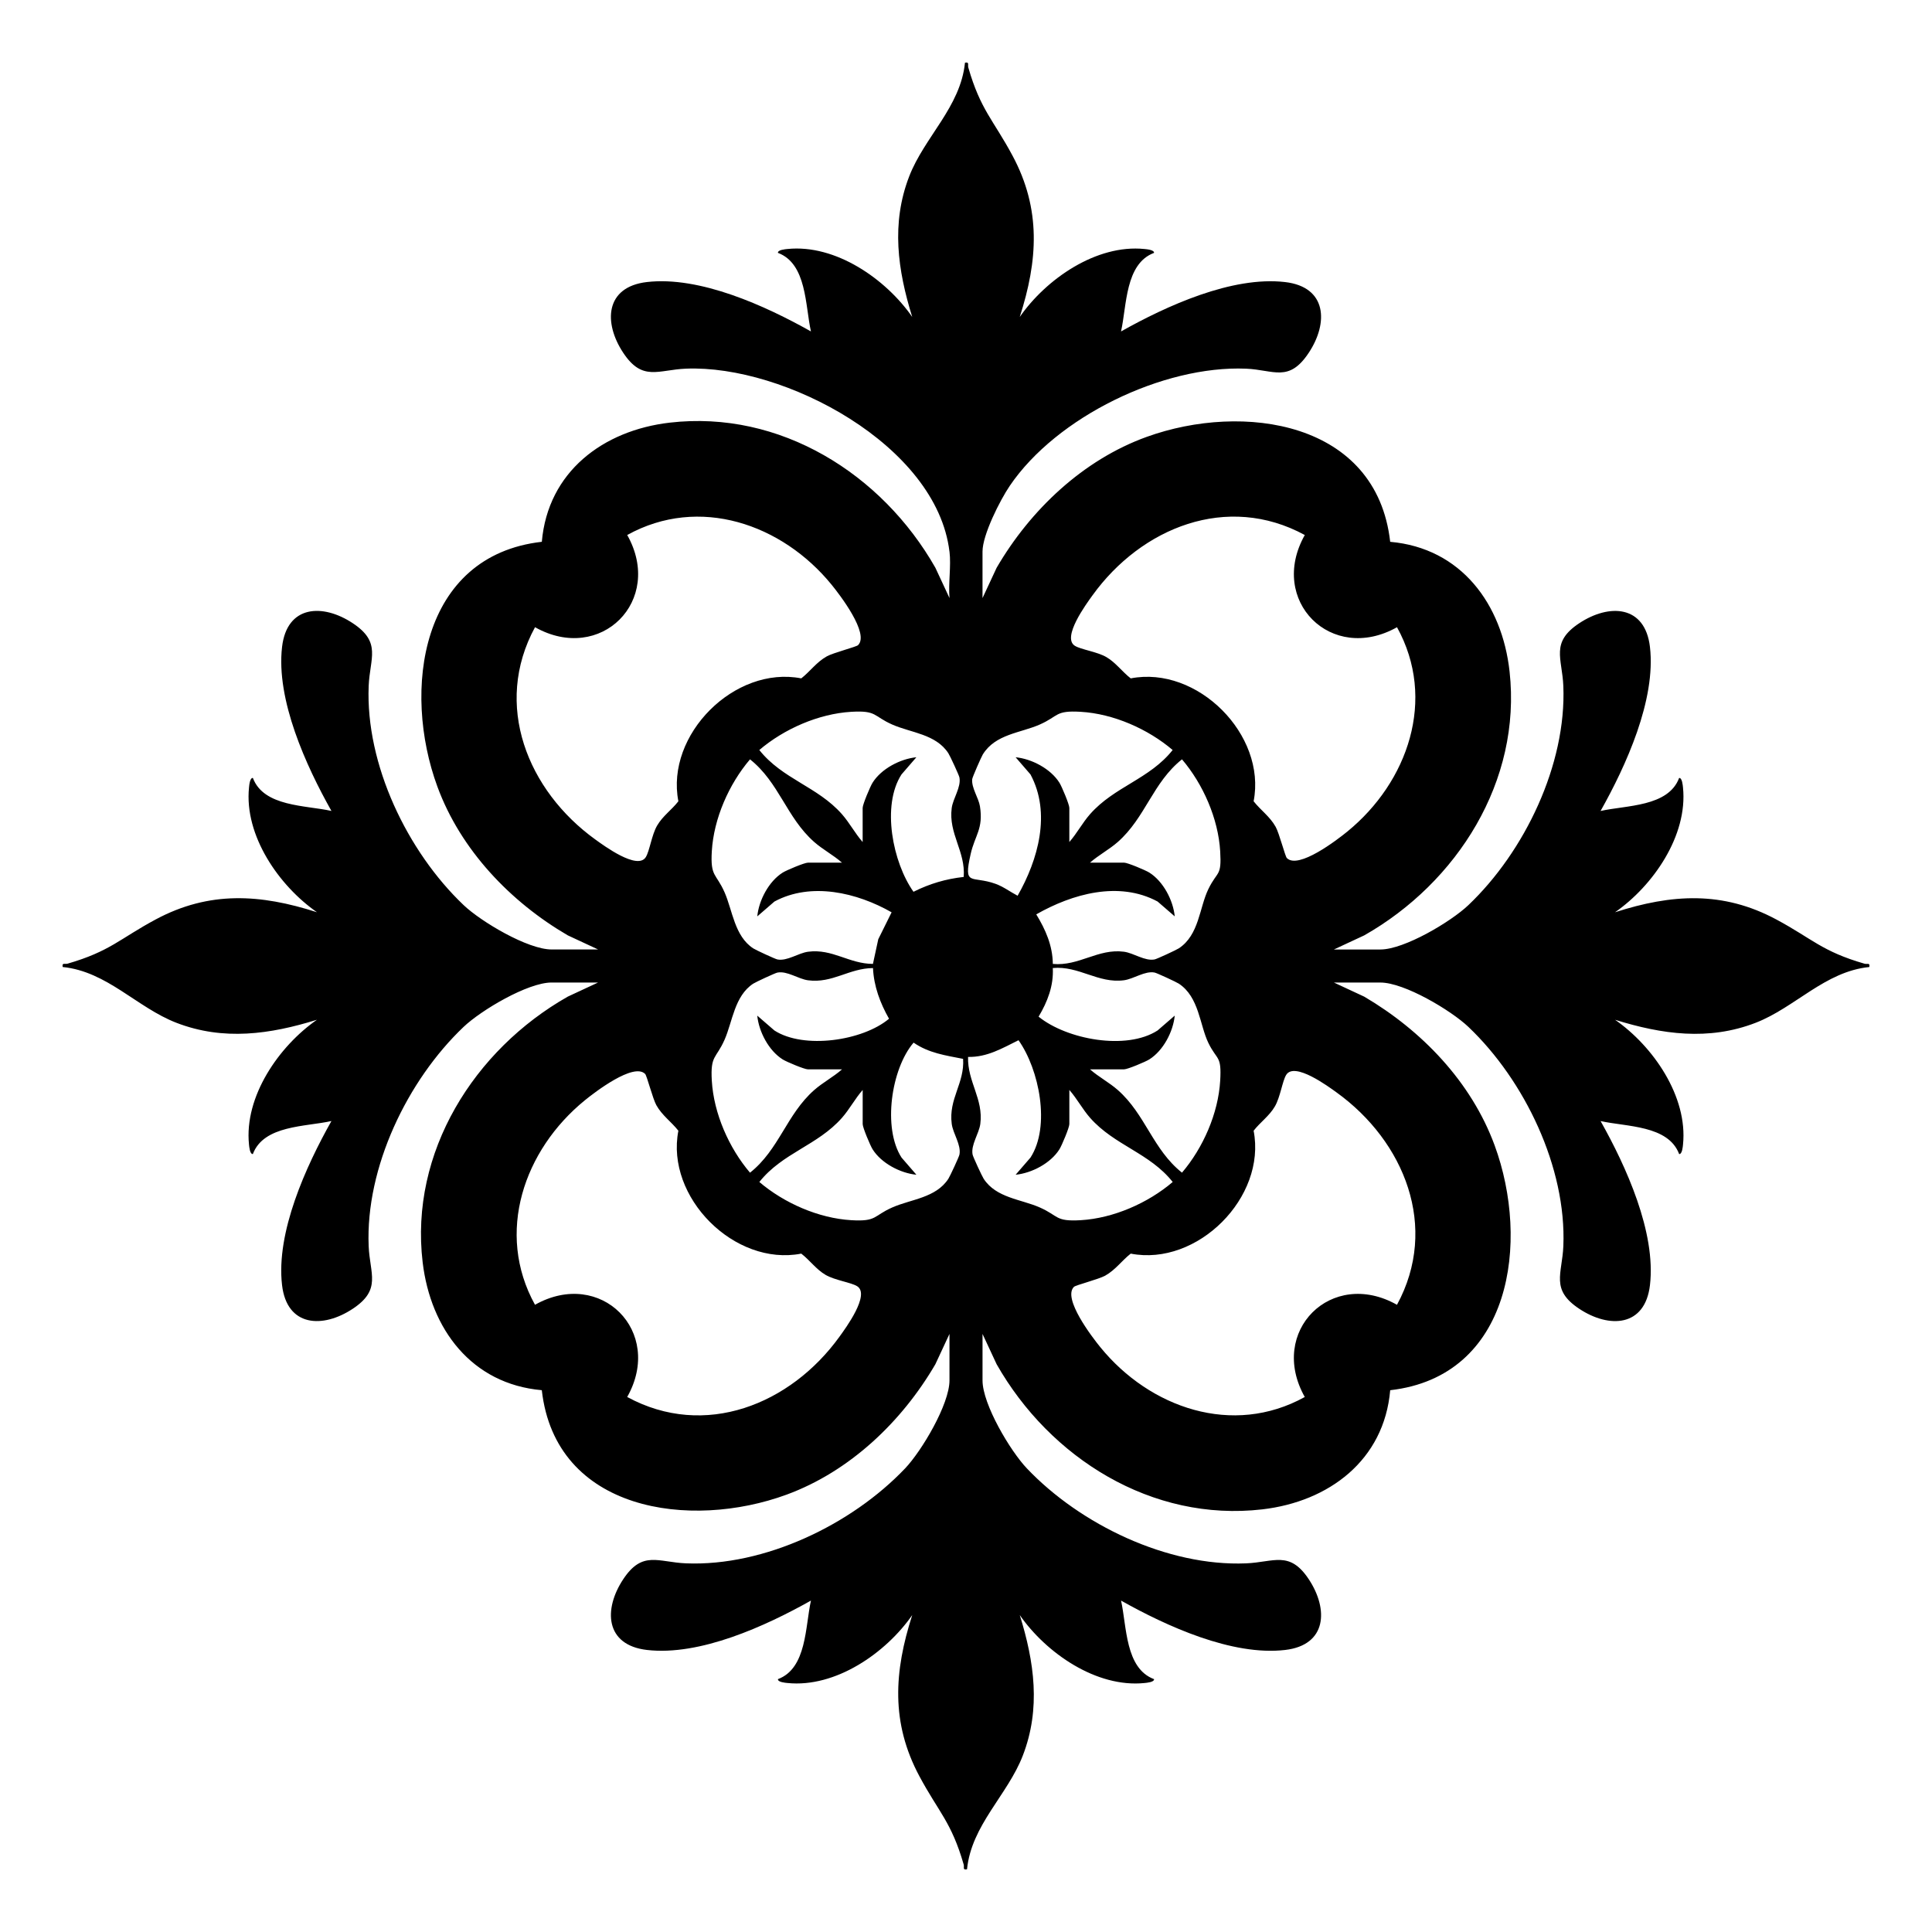 <svg viewBox="0 0 1117.09 1117.09" version="1.1" xmlns="http://www.w3.org/2000/svg" id="Layer_1">
  
  <path d="M548.98,318.92c-7.37-61.5-95.46-108.09-152.37-105.76-16.09.66-25.17,7.57-36.26-9.18-11.51-17.38-10.49-38.09,13.67-40.9,30.69-3.57,68.67,13.83,94.87,28.55-3.36-14.91-2.33-39.15-19.1-45.43-.11-1.76,4.29-2.1,5.51-2.23,27.86-2.86,56.93,17.38,72.15,39.29-8.42-27.08-12.27-54.05-1.76-81.25,8.83-22.86,29.69-40.13,32.26-65.76,2.73-.52,1.47,1.21,1.93,2.8,7.09,24.57,14.46,30.24,25.57,50.97,16.61,30.98,14.71,60.5,4.17,93.25,15.22-21.91,44.3-42.15,72.15-39.29,1.22.12,5.62.47,5.51,2.23-16.77,6.28-15.74,30.52-19.1,45.43,26.2-14.72,64.18-32.13,94.87-28.55,24.16,2.81,25.19,23.52,13.67,40.9s-20.18,9.84-36.26,9.18c-48.09-1.97-109.57,27.87-136.61,67.74-5.64,8.32-15.76,28.31-15.76,38.02v26.89l8.16-17.53c19.48-33.46,49.99-62.43,86.83-75.71,55.6-20.04,132.84-9.14,140.73,60.7,41.06,3.62,64.72,36.01,69.03,74.99,7,63.34-30.26,122.04-84.04,152.57l-17.53,8.16h26.89c13.8,0,40.77-16.05,50.85-25.64,32.53-30.92,56.77-81.32,54.91-126.73-.66-16.08-7.57-25.17,9.18-36.26,17.4-11.52,38.08-10.49,40.9,13.67,3.58,30.56-13.86,68.78-28.55,94.87,14.91-3.36,39.15-2.33,45.43-19.1,1.76-.11,2.1,4.29,2.23,5.51,2.86,27.86-17.38,56.93-39.29,72.15,32.75-10.54,62.26-12.44,93.25,4.17,20.72,11.11,26.39,18.48,50.97,25.57,1.59.46,3.32-.8,2.8,1.93-25.63,2.56-42.9,23.42-65.76,32.26-27.2,10.51-54.16,6.67-81.25-1.76,21.91,15.22,42.15,44.3,39.29,72.15-.12,1.22-.47,5.62-2.23,5.51-6.28-16.77-30.52-15.74-45.43-19.1,14.69,26.09,32.13,64.31,28.55,94.87-2.83,24.16-23.51,25.19-40.9,13.67-16.75-11.09-9.84-20.18-9.18-36.26,1.86-45.41-22.38-95.81-54.91-126.73-10.08-9.58-37.05-25.64-50.85-25.64h-26.89l17.53,8.16c33.23,19.55,61.88,49.24,75.38,85.96,20.5,55.72,9.85,133.61-60.37,141.6-3.51,40.49-35.44,64.42-73.93,68.89-63.86,7.42-122.77-29.65-153.63-83.9l-8.16-17.53v26.89c0,13.8,16.05,40.77,25.64,50.85,30.92,32.53,81.32,56.77,126.73,54.91,16.09-.66,25.17-7.57,36.26,9.18,11.51,17.38,10.49,38.09-13.67,40.9-30.69,3.57-68.67-13.83-94.87-28.55,3.36,14.91,2.33,39.15,19.1,45.43.11,1.76-4.29,2.1-5.51,2.23-27.86,2.86-56.93-17.38-72.15-39.29,8.42,27.08,12.27,54.05,1.76,81.25-8.83,22.86-29.69,40.13-32.26,65.76-2.73.52-1.47-1.21-1.93-2.8-7.09-24.57-14.46-30.24-25.57-50.97-16.61-30.98-14.71-60.5-4.17-93.25-15.22,21.91-44.3,42.15-72.15,39.29-1.22-.12-5.62-.47-5.51-2.23,16.77-6.28,15.74-30.52,19.1-45.43-26.2,14.72-64.18,32.13-94.87,28.55-24.16-2.81-25.19-23.52-13.67-40.9,11.09-16.75,20.18-9.84,36.26-9.18,45.41,1.86,95.81-22.38,126.73-54.91,9.58-10.08,25.64-37.05,25.64-50.85v-26.89l-8.16,17.53c-19.33,33.17-49.44,61.95-85.96,75.38-55.68,20.48-133.66,9.84-141.6-60.37-40.62-3.57-64.3-35.37-68.89-73.93-7.58-63.66,29.79-122.92,83.9-153.63l17.53-8.16h-26.89c-13.8,0-40.77,16.05-50.85,25.64-32.53,30.92-56.77,81.32-54.91,126.73.66,16.09,7.57,25.17-9.18,36.26-17.39,11.52-38.08,10.49-40.9-13.67-3.58-30.56,13.86-68.78,28.55-94.87-14.91,3.36-39.15,2.33-45.43,19.1-1.76.11-2.1-4.29-2.23-5.51-2.86-27.86,17.38-56.93,39.29-72.15-27.08,8.42-54.05,12.27-81.25,1.76-22.86-8.83-40.13-29.69-65.76-32.26-.52-2.73,1.21-1.47,2.8-1.93,24.57-7.09,30.24-14.46,50.97-25.57,30.98-16.61,60.5-14.71,93.25-4.17-21.91-15.22-42.15-44.3-39.29-72.15.12-1.22.47-5.62,2.23-5.51,6.28,16.77,30.52,15.74,45.43,19.1-14.69-26.09-32.13-64.31-28.55-94.87,2.83-24.16,23.51-25.2,40.9-13.67,16.75,11.09,9.84,20.18,9.18,36.26-1.86,45.41,22.38,95.81,54.91,126.73,10.08,9.58,37.05,25.64,50.85,25.64h26.89l-17.53-8.16c-33.17-19.33-61.95-49.44-75.38-85.96-20.5-55.72-9.85-133.61,60.37-141.6,3.51-40.49,35.44-64.42,73.93-68.89,63.86-7.42,122.77,29.65,153.63,83.9l8.16,17.53c-.73-8.54,1-18.55,0-26.89h-.02ZM496.12,373.03c6.77-6.62-10.59-29.19-15.29-34.95-28.6-35.07-76.5-51.79-118.17-28.74,21.39,37.96-15.42,74.69-53.31,53.31-24.42,44.9-4.3,94.5,34.9,122.77,4.85,3.5,24.34,17.88,29.15,10.18,2.2-3.53,3.4-12.85,6.55-18.25,3.26-5.58,8.42-9.06,12.29-14.05-7.51-38.54,32.57-78.57,71.06-71.06,5.22-4.11,8.8-9.41,14.79-12.75,3.69-2.06,17.01-5.46,18.04-6.46h0ZM744.06,496.12c6.62,6.77,29.19-10.59,34.95-15.29,35.07-28.6,51.79-76.5,28.74-118.17-37.96,21.39-74.69-15.42-53.31-53.31-44.9-24.42-94.5-4.3-122.77,34.9-3.5,4.85-17.88,24.34-10.18,29.15,3.53,2.2,12.85,3.4,18.25,6.55s9.06,8.42,14.05,12.29c38.54-7.51,78.57,32.57,71.06,71.06,4.11,5.22,9.41,8.8,12.75,14.79,2.06,3.69,5.46,17.01,6.46,18.04h0ZM498.79,486.84v-19.72c0-1.98,4.34-12.34,5.74-14.57,5.05-8.05,15.99-13.78,25.32-14.7l-8.59,9.92c-11.67,18.02-5.08,50.92,6.92,67.86,9.4-4.68,18.6-7.41,29.04-8.58,1.14-14.69-8.89-25.06-6.94-39.82.75-5.65,5.55-12.07,4.46-17.73-.26-1.33-5.45-12.53-6.41-13.99-7.22-11.09-21.57-11.78-32.43-16.57-11.11-4.91-8.78-8.24-23.68-7.37-18.95,1.12-38.9,9.92-53.18,22.09,13.34,16.83,33.67,21.12,47.75,37.08,4.44,5.04,7.58,11.1,11.98,16.1h.02ZM618.3,486.84c4.41-5,7.54-11.06,11.98-16.1,14.08-15.97,34.41-20.25,47.75-37.08-14.28-12.17-34.23-20.98-53.18-22.09-14.9-.88-12.56,2.46-23.68,7.37s-25.64,5.48-32.91,17.29c-.87,1.42-6.02,13.14-6.13,14.28-.5,5.05,3.71,10.82,4.48,15.71,2.06,13-2.91,16.72-5.36,27.53-4.36,19.23.44,12.28,14.34,17.27,4.61,1.65,8.52,4.67,12.8,6.9,11.89-20.86,19.46-47.76,7.43-70.15l-8.59-9.92c9.34.92,20.27,6.66,25.32,14.7,1.4,2.23,5.74,12.59,5.74,14.57v19.72h.01ZM486.84,498.79c-5-4.41-11.06-7.54-16.1-11.98-15.97-14.08-20.25-34.41-37.08-47.75-12.17,14.28-20.98,34.23-22.09,53.18-.88,14.9,2.45,12.56,7.37,23.68,4.64,10.51,5.72,25.3,16.57,32.43,1.43.94,12.68,6.15,13.99,6.41,5.66,1.09,12.08-3.71,17.73-4.46,14.14-1.87,23.65,7,37.51,7.03l3.08-14.26,7.71-15.57c-19.98-11.41-46.55-17.68-67.75-6.23l-9.92,8.59c.92-9.34,6.66-20.27,14.7-25.32,2.23-1.4,12.59-5.74,14.57-5.74h19.72,0ZM630.25,498.79h19.72c1.98,0,12.34,4.34,14.57,5.74,8.05,5.05,13.78,15.99,14.7,25.32l-9.92-8.59c-22.39-12.03-49.29-4.46-70.15,7.43,5.38,8.83,9.45,18,9.58,28.65,15.05,1.43,26.19-9.03,41.12-7.05,5.65.75,12.07,5.55,17.73,4.46,1.31-.25,12.56-5.47,13.99-6.41,11.78-7.73,11.85-23.51,17.1-34.29s7.71-6.98,6.83-21.82c-1.12-18.95-9.92-38.9-22.09-53.18-16.83,13.34-21.12,33.67-37.08,47.75-5.04,4.44-11.1,7.58-16.1,11.98h0ZM486.84,618.3h-19.72c-1.98,0-12.34-4.34-14.57-5.74-8.05-5.05-13.78-15.99-14.7-25.32l9.92,8.59c16.94,10.97,51,6.03,66.27-6.79-5.13-9.03-8.79-18.81-9.27-29.3-13.84.09-23.43,8.94-37.54,7.07-5.65-.75-12.07-5.55-17.73-4.46-1.31.25-12.56,5.47-13.99,6.41-10.86,7.13-11.93,21.92-16.57,32.43-4.91,11.11-8.24,8.78-7.37,23.68,1.12,18.95,9.92,38.9,22.09,53.18,16.83-13.34,21.12-33.67,37.08-47.75,5.04-4.44,11.1-7.58,16.1-11.98v-.02ZM630.25,618.3c5,4.41,11.06,7.54,16.1,11.98,15.97,14.08,20.25,34.41,37.08,47.75,12.17-14.28,20.98-34.22,22.09-53.18.87-14.84-1.79-11.47-6.83-21.82s-5.32-26.55-17.1-34.29c-1.43-.94-12.68-6.15-13.99-6.41-5.66-1.09-12.08,3.71-17.73,4.46-14.92,1.97-26.09-8.47-41.14-7.07.54,10.26-3.08,19.54-8.21,28.12,16.38,13.25,50.82,19.62,68.8,7.98l9.92-8.59c-.92,9.34-6.66,20.27-14.7,25.32-2.23,1.4-12.59,5.74-14.57,5.74h-19.72ZM618.3,630.25v19.72c0,1.98-4.34,12.34-5.74,14.57-5.05,8.05-15.99,13.78-25.32,14.7l8.59-9.92c11.67-18.01,5.09-50.92-6.92-67.86-9.4,4.64-18.17,9.89-29.17,9.66-.43,14.27,8.98,24.33,7.08,38.74-.75,5.65-5.55,12.07-4.46,17.73.26,1.33,5.45,12.53,6.41,13.99,7.22,11.09,21.57,11.78,32.43,16.57,11.11,4.91,8.78,8.24,23.68,7.37,18.95-1.12,38.9-9.92,53.18-22.09-13.34-16.83-33.67-21.12-47.75-37.08-4.44-5.04-7.58-11.1-11.98-16.1h-.03ZM498.79,630.25c-4.41,5-7.54,11.06-11.98,16.1-14.08,15.97-34.41,20.25-47.75,37.08,14.28,12.17,34.23,20.98,53.18,22.09,14.9.88,12.56-2.46,23.68-7.37,10.86-4.8,25.21-5.48,32.43-16.57.95-1.46,6.15-12.66,6.41-13.99,1.09-5.66-3.71-12.08-4.46-17.73-1.93-14.54,7.5-23.49,6.57-37.62-10.24-2.02-19.83-3.32-28.63-9.39-13,15.22-17.95,49.5-6.96,66.47l8.59,9.92c-9.34-.92-20.27-6.66-25.32-14.7-1.4-2.23-5.74-12.59-5.74-14.57v-19.72h-.02ZM373.03,620.97c-6.62-6.77-29.19,10.59-34.95,15.29-35.07,28.6-51.79,76.5-28.74,118.17,37.96-21.39,74.69,15.42,53.31,53.31,44.9,24.42,94.5,4.3,122.77-34.9,3.5-4.85,17.88-24.34,10.18-29.15-3.53-2.2-12.85-3.4-18.25-6.55s-9.06-8.42-14.05-12.29c-38.54,7.51-78.57-32.57-71.06-71.06-4.11-5.22-9.41-8.8-12.75-14.79-2.06-3.69-5.46-17.01-6.46-18.04h0ZM620.97,744.06c-6.77,6.62,10.59,29.19,15.29,34.95,28.6,35.07,76.5,51.79,118.17,28.74-21.39-37.96,15.42-74.69,53.31-53.31,24.42-44.9,4.3-94.5-34.9-122.77-4.85-3.5-24.34-17.88-29.15-10.18-2.2,3.53-3.4,12.85-6.55,18.25-3.26,5.58-8.42,9.06-12.29,14.05,7.51,38.54-32.57,78.57-71.06,71.06-5.22,4.11-8.8,9.41-14.79,12.75-3.69,2.06-17.01,5.46-18.04,6.46h.01Z"></path>
</svg>